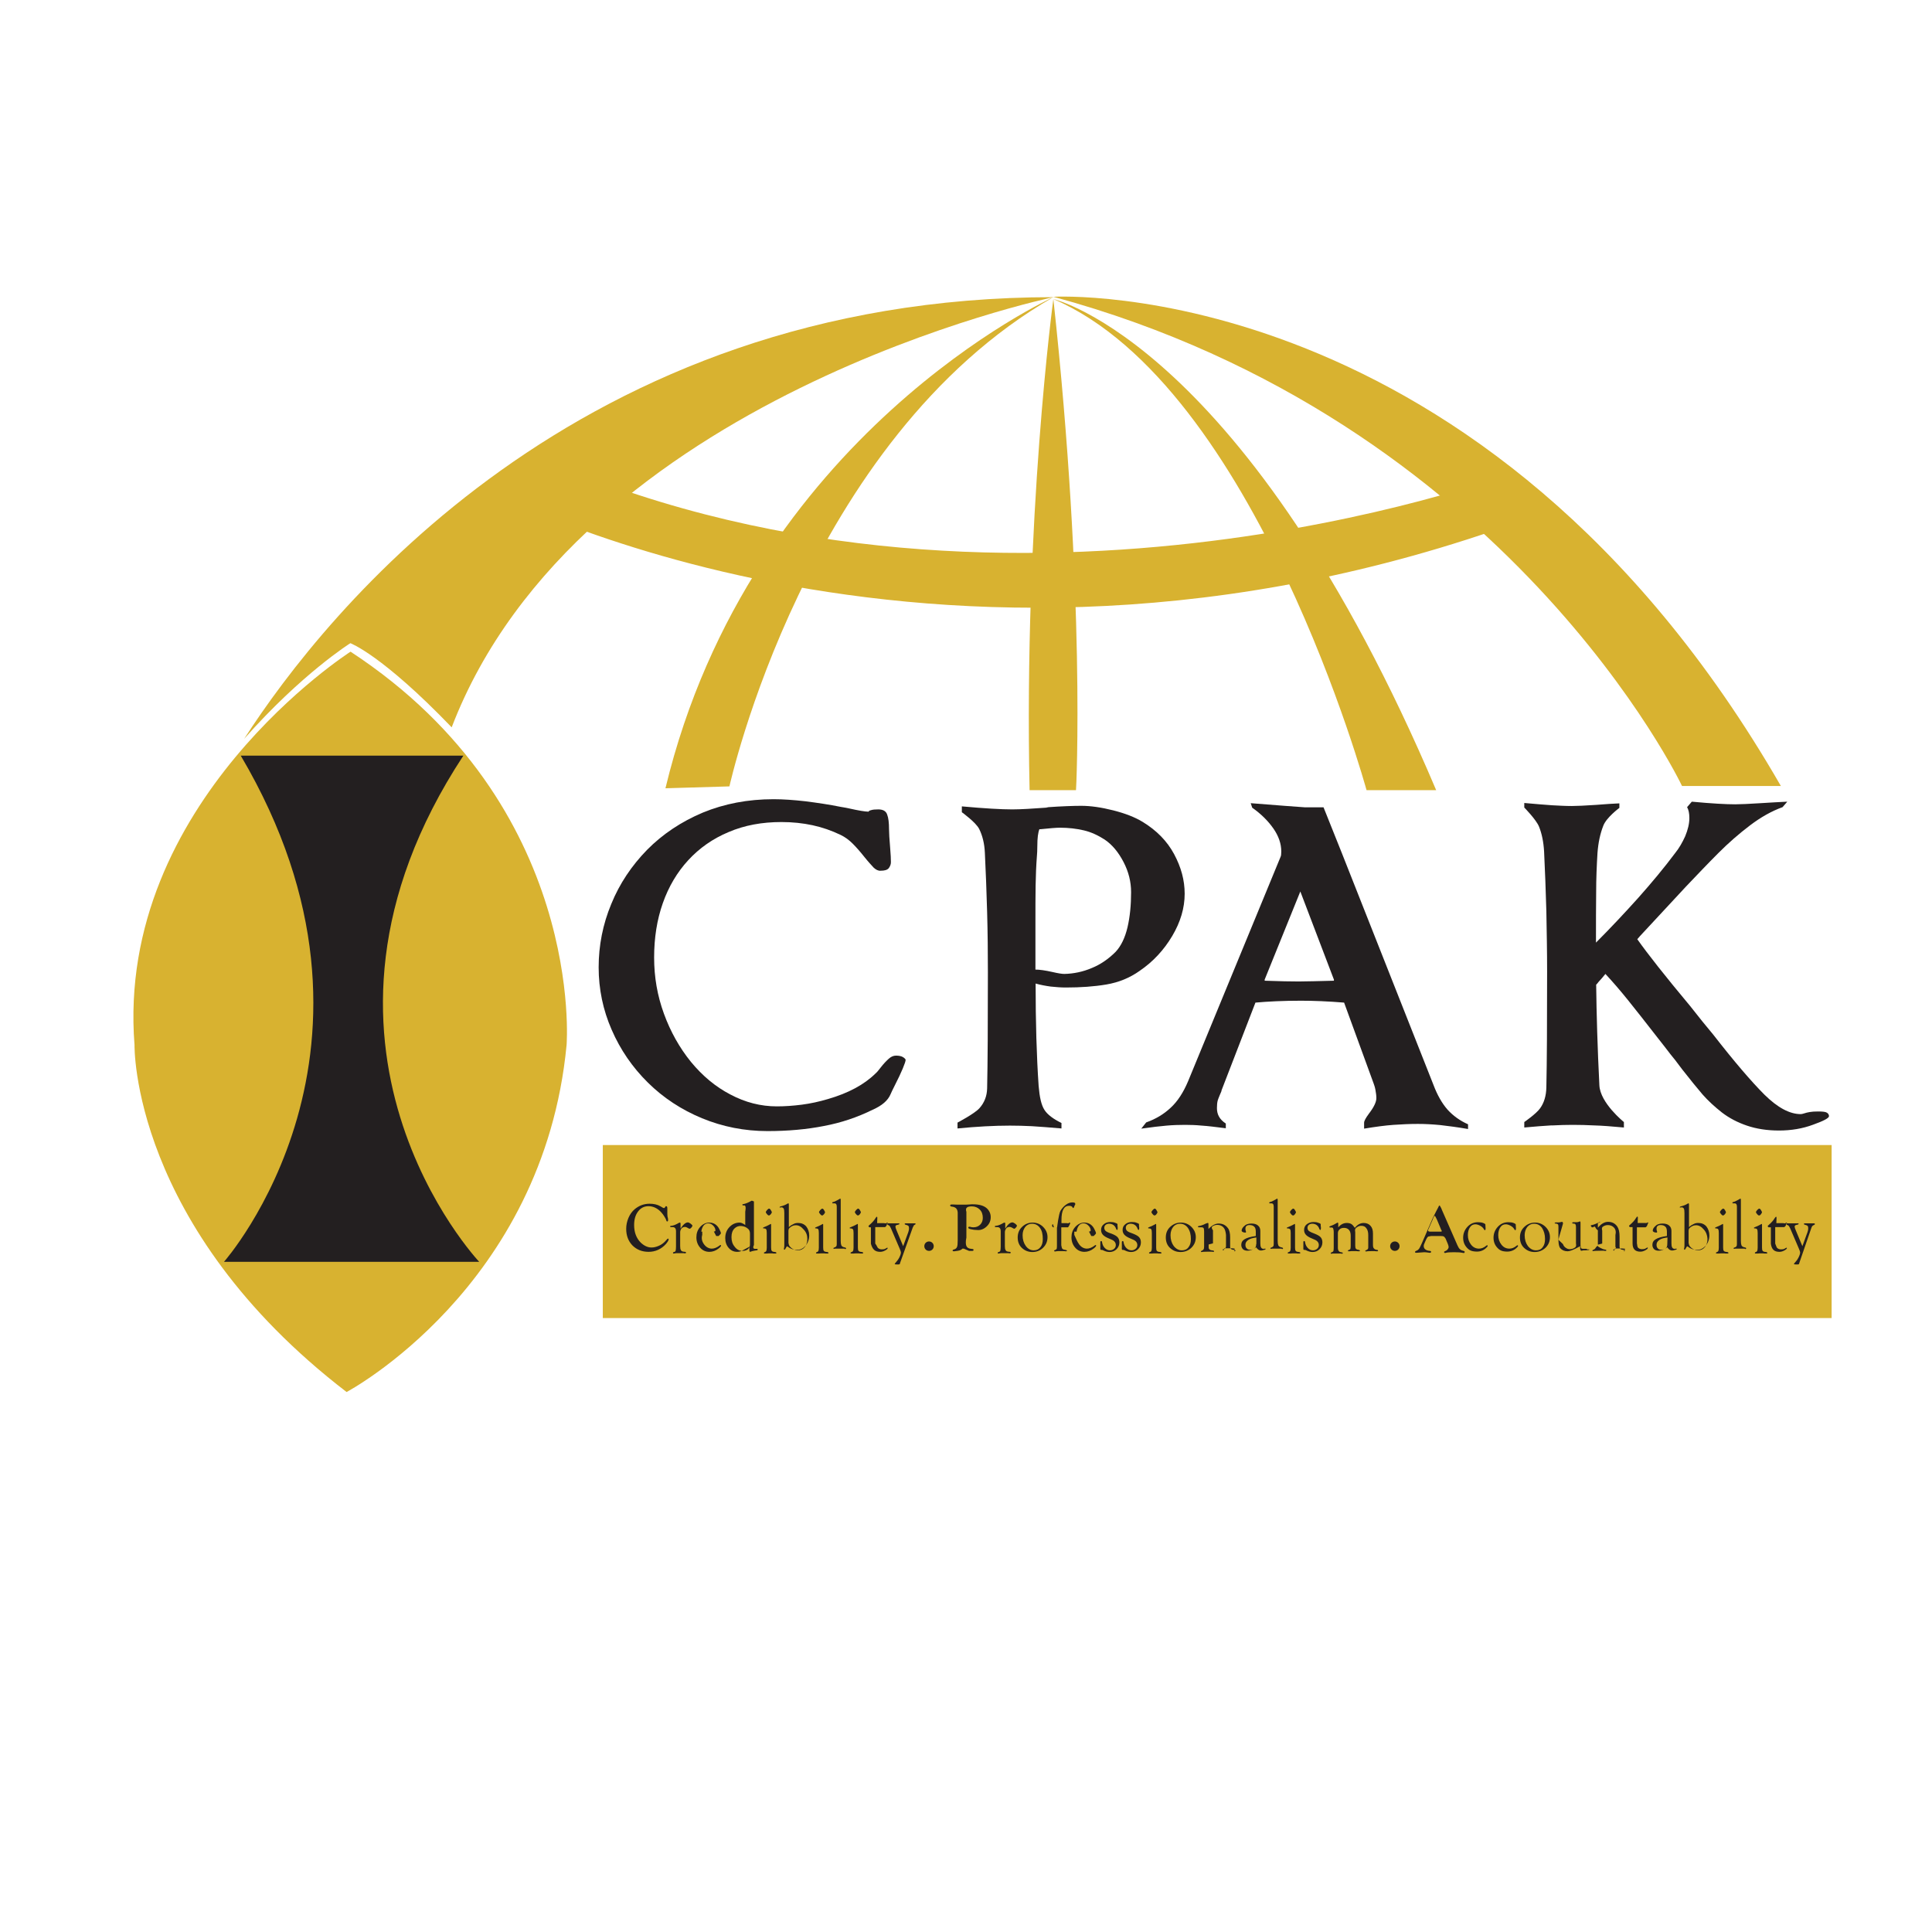 <?xml version="1.0" encoding="utf-8"?>
<!-- Generator: Adobe Illustrator 24.1.2, SVG Export Plug-In . SVG Version: 6.00 Build 0)  -->
<svg version="1.1" id="Layer_1" xmlns="http://www.w3.org/2000/svg" xmlns:xlink="http://www.w3.org/1999/xlink" x="0px" y="0px"
	 viewBox="0 0 1024 1024" style="enable-background:new 0 0 1024 1024;" xml:space="preserve">
<style type="text/css">
	.st0{fill:#D8B230;}
	.st1{fill:#231F20;}
</style>
<g>
	<g id="Layer_1-2_1_">
		<g>
			<path class="st0" d="M185.8,345.4c0,0-124.7,79.7-114.5,208.5c0,0-2,96,112.4,183.9c0,0,104.3-55.2,116.6-183.9
				C300.3,553.9,310.5,427.1,185.8,345.4"/>
			<path class="st0" d="M129.4,391.6c43.4-67.3,176.6-234.1,429-234.1c0,0-251.6,52.3-319,228c-37-38.5-53.7-44.6-53.7-44.6
				S160,357,129.4,391.6"/>
			<path class="st0" d="M798.8,251.5c0,0-270.7,100.9-518.5-11.7l-24.7,18.5c0,0,247.7,135.2,566.2,12L798.8,251.5L798.8,251.5z"/>
			<path class="st0" d="M558.3,157.5c0,0-160.4,72.5-205.6,260.3l33.9-1C386.7,416.8,426.7,233.1,558.3,157.5"/>
			<path class="st0" d="M558.3,157.3c0,0,228.7-13.2,385.6,259.3h-52.4C891.6,416.6,799.2,222.6,558.3,157.3"/>
			<path class="st0" d="M558.3,158.5c0,0,102.6,23.8,202.9,260.3h-36.9C724.3,418.9,665.8,204.7,558.3,158.5"/>
			<rect x="319.5" y="606.9" class="st0" width="651.3" height="91.7"/>
			<path class="st1" d="M463.1,459.9c-1.1-1.2-2.8-3-4.8-5.5c-2.3-2.9-4.4-5.3-6.3-7.2c-1.9-1.9-4-3.5-6.5-4.7
				c-4.8-2.3-9.7-4-14.8-5.1c-5.1-1.1-10.6-1.7-16.5-1.7c-10.3,0-19.6,1.7-28,5.3c-8.4,3.5-15.5,8.5-21.4,14.9
				c-5.9,6.4-10.4,14-13.5,22.8c-3.1,8.8-4.6,18.4-4.6,28.8s1.7,20.2,5.2,29.8c3.5,9.6,8.3,18.1,14.3,25.5
				c6.1,7.4,13,13.2,20.9,17.3c7.9,4.2,16.1,6.3,24.6,6.3c4.3,0,8.6-0.3,13.3-0.9c4.6-0.6,9.2-1.6,13.9-3
				c10.7-3.1,19.1-7.6,25.1-13.5c0.7-0.6,1.6-1.6,2.7-3.1c1.6-2.1,3.1-3.6,4.3-4.7c1.2-1.1,2.5-1.7,3.9-1.7c1.6,0,2.9,0.3,3.7,0.8
				c0.8,0.5,1.3,1,1.4,1.4c0,0.7-0.5,2.2-1.5,4.6c-1,2.4-2.4,5.4-4.2,8.9c-1.1,2.2-1.9,3.8-2.3,4.8c-1.4,3.3-4.5,6-9.5,8.2
				c-8.1,4-16.7,6.9-25.8,8.6c-9.1,1.8-19.1,2.7-29.9,2.7c-12.2,0-23.8-2.3-34.7-6.8c-10.9-4.5-20.5-10.8-28.7-18.9
				c-8.2-8.1-14.6-17.4-19.2-28c-4.6-10.5-6.9-21.6-6.9-33.1s2.2-22.8,6.7-33.6c4.4-10.8,10.8-20.3,19-28.7
				c8.2-8.3,18.1-14.9,29.5-19.7c11.4-4.7,23.9-7.1,37.5-7.1c5.1,0,10.7,0.4,16.9,1.1c6.2,0.8,12.5,1.7,18.9,3
				c0.3,0,1.7,0.3,4.3,0.8c4.9,1.1,8.4,1.7,10.3,1.7c0-0.3,0.4-0.6,1.3-0.8c0.9-0.3,2.2-0.4,3.8-0.4c2.5,0,4.1,0.9,4.7,2.7
				c0.7,1.8,1,4.4,1,7.8c0,1.9,0.2,5.2,0.6,9.9c0.3,3.4,0.4,6,0.4,7.6c0,1.1-0.4,2.1-1.1,3.1c-0.8,1-2.2,1.4-4.4,1.4
				C465.5,461.6,464.3,461,463.1,459.9"/>
			<path class="st1" d="M548.9,469.2c-0.1,5.4-0.1,12.3-0.1,20.7v24c2.1,0,5.1,0.4,9.1,1.3c3,0.7,5,1,6.2,1
				c4.9-0.1,9.8-1.1,14.5-3.1c4.7-1.9,8.9-4.8,12.7-8.6c2.9-3.1,5-7.5,6.3-13c1.3-5.6,1.9-11.8,1.9-18.6c0-5.5-1.3-10.8-4-16
				c-2.7-5.2-6-9.2-10-11.9c-3.6-2.3-7.2-4-11.1-4.9s-8-1.4-12.6-1.4c-2,0-5.5,0.3-10.3,0.8h-0.6c-0.7,1.7-1.1,4.7-1.1,9
				c0,2.2-0.1,3.9-0.2,5C549.2,458.6,549,463.8,548.9,469.2 M554.4,427.9c8.5-0.6,14.7-0.8,18.7-0.8c4.9,0,10.6,0.8,16.9,2.4
				c6.3,1.6,11.5,3.6,15.6,6.1c7.4,4.5,13,10.2,16.7,17.1c3.7,6.9,5.6,13.8,5.6,21c0,7.5-2.2,15-6.6,22.4
				c-4.4,7.4-10.1,13.6-17.3,18.5c-5.2,3.7-11.1,6.1-17.6,7.2c-6.5,1.1-13.7,1.6-21.5,1.6c-2.5,0-5.1-0.2-8-0.5
				c-2.9-0.4-5.5-0.9-8-1.6c0,20.2,0.5,38.3,1.6,54.3c0.5,5.9,1.4,10.1,3.1,12.7c1.6,2.5,4.7,4.8,9,6.9v2.9
				c-6.4-0.6-11.6-0.9-15.7-1.2c-4.1-0.2-7.9-0.3-11.6-0.3c-8.3,0-17.6,0.5-27.8,1.5V595c0,0,9-4.7,11.6-7.6c2.6-2.9,4-6.4,4.1-10.5
				c0.3-13.7,0.4-34.2,0.4-61.5c0-10.4-0.1-21.1-0.4-31.9c-0.3-10.8-0.7-21.3-1.2-31.5c-0.2-4.9-1.3-9.2-3-12.6
				c-1.7-3.5-9.2-8.9-9.2-8.9v-3.1c12.1,1.1,21,1.6,26.7,1.6c4.5,0,10.9-0.4,19.2-1"/>
			<path class="st1" d="M707,519.8v-0.6l-17.8-46.7l-18.9,46.7v0.6c8,0.3,14.1,0.4,18.1,0.4S698.7,520,707,519.8 M759.8,575.1
				c2,5.3,4.5,9.7,7.4,13c3,3.3,6.6,5.9,10.9,7.8v2.5c-5.7-1-10.6-1.6-14.8-2.1c-4.2-0.4-8.1-0.6-11.8-0.6c-4.3,0-8.5,0.2-12.9,0.5
				c-4.3,0.3-9.5,1-15.6,2v-3.1c0-1,0.9-2.6,2.6-4.9c2.6-3.4,3.9-6.1,3.9-8.2c0-1.3-0.2-2.8-0.5-4.4c-0.3-1.6-0.7-2.6-0.9-3.2
				l-15.7-43c-8.6-0.7-16.2-1-22.9-1c-9.4,0-17.4,0.4-24.1,1l-18,46.6v0.3c0,0-1.7,3.9-2,5c-0.3,1.2-0.4,2.5-0.4,4
				c0,3.2,1.2,5.9,4.7,8.2v2.5c-5.6-0.7-9.5-1.2-12.7-1.4c-3.1-0.3-6.1-0.4-8.8-0.4c-3.2,0-6.5,0.1-9.9,0.4
				c-3.4,0.3-7.9,0.8-13.4,1.6l2.6-3.3c5.1-1.8,9.4-4.4,13-7.8c3.7-3.4,6.7-8.1,9.2-14l49-118.9c0.3-0.6,0.4-1.5,0.4-2.9
				c0-4.1-1.4-8.2-4.2-12.2c-2.8-4-6.5-7.7-11.2-11l-0.8-2.4c10.5,0.9,28.8,2.2,28.8,2.2h9.8l9.8,24.5L759.8,575.1L759.8,575.1z"/>
			<path class="st1" d="M822,596.5c-3.8,0.2-8.5,0.6-14.1,1.1v-2.9c0,0,6.4-4.4,8.4-7.3c2.1-2.9,3.2-6.6,3.3-11
				c0.3-13.7,0.4-34.2,0.4-61.5c0-10.4-0.2-21-0.4-31.9c-0.3-10.8-0.7-21.4-1.2-31.7c-0.3-5.1-1.2-9.5-2.7-13.2
				c-1.5-3.7-7.8-10.1-7.8-10.1v-2.4c6.1,0.6,11,0.9,14.6,1.2c3.7,0.2,7.2,0.4,10.6,0.4c2.6,0,6.9-0.2,12.9-0.6
				c5.2-0.4,9.3-0.7,12.3-0.8v2.4c0,0-6.8,5-8.5,9.4c-1.7,4.3-2.7,9.1-3.1,14.5c-0.4,6.6-0.7,13.5-0.7,20.7
				c-0.1,7.2-0.1,16.1-0.1,26.8c7.7-7.7,15.1-15.6,22.3-23.6c7.2-8.1,13.8-16,19.7-23.9c2.1-2.6,3.8-5.6,5.3-8.9
				c1.4-3.4,2.2-6.6,2.2-9.6c0-2.5-0.4-4.4-1.2-5.8l2.5-2.9c10.6,1,18.2,1.4,23,1.4c2.6,0,7.1-0.2,13.4-0.6
				c4.9-0.3,9.7-0.6,14.2-0.8l-2.5,2.9c-5.8,2.1-11.5,5.3-17.3,9.7c-5.8,4.4-11.3,9.2-16.7,14.6c-5.6,5.6-11.3,11.6-17.2,17.8
				c-5.8,6.3-13.2,14.2-22.1,23.8c-1.7,1.8-2.9,3.1-3.7,4.1c5.5,7.8,14.8,19.6,28,35.4c4.8,6.1,8.8,11.1,12.2,15.1
				c11.2,14.4,20.3,25,27.2,31.9c6.9,6.8,13.3,10.3,19.2,10.3c0.4,0,1-0.1,1.9-0.4c0.8-0.3,1.8-0.5,2.9-0.7c1.1-0.2,2.6-0.3,4.5-0.3
				c2.5,0,4,0.2,4.7,0.7c0.7,0.5,1,1.1,1,1.8c0,1-2.8,2.5-8.4,4.5c-5.6,2.1-11.7,3.1-18.1,3.1c-6.4,0-12-0.9-17-2.6
				c-5-1.7-9.4-4-13.3-7c-3.8-3-7.2-6.1-10.2-9.5c-2.9-3.4-6.5-7.8-10.8-13.3c-2.9-3.9-4.9-6.5-6.2-8c-2-2.6-4.3-5.6-7-9
				c-6.3-8.1-11.5-14.7-15.6-19.8c-4.1-5.1-8.1-9.7-11.9-13.8c-1.1,1.4-2.3,2.8-3.7,4.3c-0.4,0.6-0.8,1-1.2,1.4
				c0.2,15.8,0.7,33.6,1.7,53.3c0.4,9.4,13,19.5,13,19.5v2.9c-6.5-0.6-11.7-1-15.6-1.1c-4-0.2-7.8-0.3-11.5-0.3
				c-3.4,0-7,0.1-10.8,0.3"/>
			<path class="st1" d="M246.1,400.5H127.6c91.5,155-8.9,268.3-8.9,268.3h135.3c0,0-109-115.3-8.4-268.3"/>
			<path class="st0" d="M558.3,158.5c0,0-15.7,115.6-12.6,260.3h24.6C570.4,418.9,575.5,316.2,558.3,158.5"/>
			<path class="st1" d="M339.6,658.6c-2.3-2.3-3.5-5.4-3.5-9.3c0-3,0.7-5.4,2.1-7.2c1.4-1.9,3.3-2.8,5.5-2.8c2.5,0,4.9,1.1,6.9,3.4
				c0.5,0.6,1.1,1.3,1.6,2.2c0.6,0.9,0.9,1.6,1,2.1c0.1,0.3,0.2,0.4,0.4,0.4c0.3,0,0.5-0.2,0.5-0.7c0-0.3,0-0.7-0.1-1.1l-0.2-0.8
				l-0.1-1.4v-2.9c0-0.8-0.2-1.2-0.6-1.2c-0.2,0-0.3,0-0.3,0.1l-0.4,0.6c-0.1,0.2-0.3,0.3-0.5,0.3c-0.2,0-0.4-0.1-0.6-0.2l-1.2-0.7
				c-1.7-1-3.6-1.4-5.8-1.4c-3,0-5.6,1-7.9,2.9c-1.4,1.2-2.5,2.7-3.3,4.6c-0.8,1.9-1.2,3.8-1.2,5.8c0,3.6,1.1,6.5,3.3,8.8
				c2.2,2.2,5,3.4,8.6,3.4c3.5,0,6.7-1.4,9.2-4.2c0.9-1.1,1.4-1.9,1.4-2.4c0-0.3-0.1-0.4-0.3-0.4c-0.2,0-0.3,0.1-0.5,0.3l-1.2,1.3
				c-0.8,0.8-1.8,1.6-3.2,2.2c-1.4,0.6-2.6,0.9-3.9,0.9C343.3,661.2,341.4,660.3,339.6,658.6 M366.4,650.7c0.4-0.5,0.6-0.8,0.6-1
				c0-0.3-0.3-0.6-0.9-1.1c-0.6-0.4-1.1-0.7-1.5-0.7c-1.2,0-2.5,1.1-3.9,3.3v-2.6c0-0.4-0.1-0.6-0.4-0.6c-0.1,0-0.3,0.1-0.4,0.1
				c-1.5,0.9-2.9,1.5-4,1.6c-0.2,0-0.3,0-0.4,0c-0.2,0.1-0.3,0.2-0.3,0.3c0,0.3,0.1,0.4,0.4,0.4h0.9c1.2,0,1.8,0.7,1.8,2.2v8.1
				c0,1.1-0.1,1.8-0.2,2.2s-0.4,0.6-0.9,0.7c-0.3,0.1-0.5,0.2-0.5,0.4c0,0.3,0.1,0.4,0.4,0.4c0.1,0,0.3,0,0.6-0.1
				c0.4-0.1,1-0.1,1.8-0.1h1.9c0.4,0,0.7,0,0.9,0c0.4,0.1,0.7,0.1,0.8,0.1c0.3,0,0.5-0.1,0.5-0.4c0-0.2-0.2-0.4-0.5-0.4l-0.9-0.1
				c-0.6-0.1-1.1-0.3-1.3-0.8c-0.3-0.4-0.4-1.2-0.4-2.2v-7.3c0-0.8,0.3-1.4,0.7-2c0.5-0.5,1.1-0.8,1.8-0.8c0.5,0,1,0.2,1.5,0.5
				c0.4,0.3,0.7,0.4,0.8,0.4C365.7,651.4,366,651.1,366.4,650.7 M371.7,652.8c0.2-1.4,0.6-2.4,1.2-3.2c0.6-0.8,1.5-1.2,2.5-1.2
				c1,0,1.8,0.4,2.6,1.2c0.8,0.8,1.2,1.7,1.2,2.6c0,0.4-0.5,0.6-1.4,0.6H371.7L371.7,652.8z M373.3,659.7c-1.1-1.4-1.7-3.1-1.1-5.2
				v-1.7h6.2l1.2,2.3h1.3c0.8-0.9,1.2-1.1,1.2-1.5c0-0.3-0.2-0.8-0.5-1.4c-0.3-0.7-0.6-1.2-0.9-1.7c-1.2-1.7-2.8-2.5-4.8-2.5
				c-1.8,0-3.4,0.8-4.8,2.3c-1.4,1.6-2,3.4-2,5.5c0,2.2,0.7,4,2,5.5c1.3,1.5,3,2.2,4.9,2.2c1.7,0,3.4-0.6,4.9-1.8
				c0.8-0.6,1.3-1.2,1.3-1.5c0-0.2-0.1-0.3-0.3-0.3c-0.1,0-0.2,0-0.3,0.1c-1.5,1.2-3,1.8-4.3,1.8
				C375.8,661.8,374.4,661.1,373.3,659.7 M397.5,659.7c0,1-0.4,1.7-1.1,2.4c-0.7,0.6-1.7,0.9-2.9,0.9c-1.6,0-3-0.7-4.1-2.2
				c-1.2-1.4-1.7-3.1-1.7-5.1c0-2,0.5-3.5,1.6-4.6c0.9-0.9,2.2-1.4,3.5-1.3c1.5,0.1,2.8,0.6,3.9,1.7c0.5,0.5,0.8,1.3,0.8,2.4
				L397.5,659.7L397.5,659.7z M401,662.7c0.4,0,0.6-0.2,0.6-0.5c0-0.1-0.1-0.2-0.2-0.3h-0.2h-1.1c-0.8,0-1.2-0.7-0.5-2v-23.1
				c-0.8-0.3-0.9-0.4-1.1-0.4c-0.1,0-0.2,0-0.3,0.1c-1.6,0.9-3,1.5-4.2,1.7c-0.4,0-0.6,0.2-0.5,0.4c0,0.1,0.1,0.2,0.2,0.3
				c0.1,0,0.2,0,0.2,0l0.6,0c1.2-0.1,0.5,3.3,0.5,3.3v7.1c0,0-1.6-1.3-3-1.3c-2.1,0-3.9,0.8-5.4,2.4s-2.2,3.5-2.2,5.8
				c0,2.1,0.6,3.8,1.8,5.2c1.2,1.4,2.7,2.1,4.5,2.1c1,0,1.8-0.2,2.6-0.6c0.8-0.4,3.9-2.1,3.9-2.1v1.8c0,0.6,0.1,0.9,0.4,0.9
				c0.1,0,0.3-0.1,0.6-0.2c0.3-0.1,0.8-0.3,1.6-0.4L401,662.7c0.1,0,0.4,0,0.9-0.1 M408.5,643.6c0.4-0.5,0.6-0.9,0.6-1.1
				c0-0.1-0.1-0.3-0.2-0.5l-0.4-0.7c-0.3-0.5-0.6-0.7-0.9-0.7c-0.3,0-0.6,0.3-1,0.7c-0.4,0.5-0.7,0.9-0.7,1.1c0,0.3,0.2,0.6,0.6,1.1
				c0.4,0.5,0.7,0.7,1,0.7C407.7,644.3,408,644.1,408.5,643.6 M411.1,664.4c0.3,0,0.4-0.1,0.4-0.3c0-0.3-0.2-0.4-0.6-0.5l-0.8-0.1
				c-0.6-0.1-0.9-0.3-1.1-0.6c-0.2-0.3-0.3-0.8-0.3-1.7v-12.1c0-0.3-0.1-0.4-0.2-0.4l-0.9,0.5c-1,0.5-1.7,0.9-2.4,1.1
				c-0.6,0.2-0.8,0.4-0.8,0.5c0,0.2,0.2,0.3,0.6,0.3c0.6,0,1,0.2,1.1,0.5c0.2,0.3,0.3,0.9,0.3,1.9v7.8c0,0.7-0.1,1.2-0.2,1.6
				c-0.1,0.3-0.4,0.6-0.7,0.7l-0.3,0.1c-0.2,0.1-0.3,0.2-0.3,0.4c0,0.2,0.1,0.3,0.4,0.3c0.1,0,0.3,0,0.6,0c0.1,0,0.3,0,0.5,0
				l1.2-0.1h1.1c0.5,0,0.9,0,1.2,0.1C410.6,664.4,410.9,664.4,411.1,664.4 M427.9,656.6c0,1.9-0.5,3.3-1.4,4.4
				c-0.9,1.1-2.1,1.7-3.6,1.7c-0.9,0-1.9-0.3-2.8-0.8c-0.9-0.5-1.5-1.2-1.9-1.9l-0.3-1.2v-0.7v-5.6c0-0.8,0.2-1.4,0.6-1.7
				c1-0.9,2-1.4,3.3-1.4c1.6,0,2.9,0.8,4.1,2.2C427.3,653,427.9,654.7,427.9,656.6 M426.9,660.3c1.3-1.5,2-3.4,2-5.5
				c0-1.9-0.6-3.5-1.6-4.8c-1.1-1.2-2.5-1.8-4.2-1.8c-0.9,0-1.7,0.1-2.4,0.5c-0.7,0.3-1.6,0.8-2.6,1.7v-12.1c0-0.3-0.1-0.5-0.3-0.5
				c-0.1,0-0.2,0-0.3,0.1c-1.1,0.7-2.4,1.2-3.7,1.5c-0.4,0.1-0.5,0.2-0.6,0.4c0,0.1,0,0.2,0.1,0.2l0.1,0l1-0.1
				c0.1,0,0.3,0.1,0.5,0.2c0.2,0.2,0.4,0.3,0.5,0.5c0.2,0.4,0.3,1.2,0.3,2.4v16.5c0,0.8,0,1.5-0.1,1.8c-0.1,0.3-0.1,0.6-0.1,0.7
				c0,0.3,0.1,0.4,0.3,0.4c0.1,0,0.4-0.3,0.7-0.9c0.3-0.6,0.5-0.9,0.7-0.9c0.1,0,0.2,0.1,0.4,0.2c1.4,1.1,2.9,1.6,4.5,1.6
				C424,662.6,425.6,661.8,426.9,660.3 M436.7,643.6c0.4-0.5,0.6-0.9,0.6-1.1c0-0.1-0.1-0.3-0.2-0.5l-0.4-0.7
				c-0.3-0.5-0.6-0.7-0.9-0.7c-0.2,0-0.6,0.3-1,0.7c-0.4,0.5-0.7,0.9-0.7,1.1c0,0.3,0.2,0.6,0.6,1.1c0.4,0.5,0.7,0.7,1,0.7
				C435.9,644.3,436.2,644.1,436.7,643.6 M438.7,664.4c0.3,0,0.4-0.1,0.4-0.3c0-0.3-0.2-0.4-0.6-0.5l-0.8-0.1
				c-0.6-0.1-0.9-0.3-1.1-0.6c-0.2-0.3-0.3-0.8-0.3-1.7v-12.1c0-0.3-0.1-0.4-0.2-0.4l-0.9,0.5c-1,0.5-1.7,0.9-2.4,1.1
				c-0.6,0.2-0.8,0.4-0.8,0.5c0,0.2,0.2,0.3,0.6,0.3c0.6,0,1,0.2,1.1,0.5c0.2,0.3,0.3,0.9,0.3,1.9v7.8c0,0.7-0.1,1.2-0.2,1.6
				c-0.1,0.3-0.4,0.6-0.7,0.7l-0.3,0.1c-0.2,0.1-0.3,0.2-0.3,0.4c0,0.2,0.1,0.3,0.4,0.3c0.1,0,0.3,0,0.6,0c0.1,0,0.3,0,0.5,0
				l1.2-0.1h1.1c0.5,0,0.9,0,1.2,0.1C438.1,664.4,438.4,664.4,438.7,664.4 M448.1,662c0.2,0,0.4-0.1,0.3-0.4c0-0.2-0.2-0.3-0.5-0.4
				c-1.1-0.2-1.8-0.6-2-1.2c-0.2-0.5-0.3-1.3-0.3-2.3v-21.6c0-0.5-0.1-0.8-0.2-0.8c-0.1,0-0.2,0-0.3,0.1c-0.3,0.2-0.8,0.5-1.6,0.9
				l-1,0.5c-0.3,0.1-0.7,0.3-1,0.3c-0.3,0.1-0.4,0.2-0.4,0.4c0,0.1,0.1,0.2,0.2,0.3c0.1,0,0.2,0,0.3,0l0.8,0c0.7,0,1.1,0.6,1.1,1.7
				v19.9c0,0.6-0.1,1-0.3,1.2s-0.5,0.5-1,0.6c-0.3,0.1-0.5,0.3-0.5,0.4c0,0.2,0.2,0.3,0.4,0.3c0.1,0,0.3,0,0.6-0.1
				c0.2,0,0.9,0,1.9,0h2.3c0.3,0,0.6,0,0.7,0C447.8,662.1,448,662.1,448.1,662 M455.7,643.6c0.4-0.5,0.6-0.9,0.6-1.1
				c0-0.1-0.1-0.3-0.2-0.5l-0.4-0.7c-0.3-0.5-0.6-0.7-0.9-0.7c-0.2,0-0.6,0.3-1,0.7c-0.4,0.5-0.7,0.9-0.7,1.1c0,0.3,0.2,0.6,0.6,1.1
				c0.4,0.5,0.7,0.7,1,0.7S455.3,644.1,455.7,643.6 M457,664.4c0.3,0,0.5-0.1,0.5-0.3c0-0.3-0.2-0.4-0.6-0.5l-0.8-0.1
				c-0.6-0.1-0.9-0.3-1.1-0.6c-0.2-0.3-0.3-0.8-0.3-1.7v-12.1c0-0.3-0.1-0.4-0.2-0.4l-0.9,0.5c-1,0.5-1.8,0.9-2.4,1.1
				c-0.6,0.2-0.9,0.4-0.9,0.5c0,0.2,0.2,0.3,0.6,0.3c0.6,0,1,0.2,1.2,0.5s0.3,0.9,0.3,1.9v7.8c0,0.7-0.1,1.2-0.2,1.6
				c-0.2,0.3-0.4,0.6-0.8,0.7l-0.3,0.1c-0.2,0.1-0.3,0.2-0.3,0.4c0,0.2,0.2,0.3,0.5,0.3c0.1,0,0.3,0,0.6,0c0.1,0,0.3,0,0.5,0
				l1.2-0.1h1.1c0.5,0,0.9,0,1.2,0.1C456.5,664.4,456.8,664.4,457,664.4 M470,648.8c0-0.2,0.2-0.3,0.4-0.3c0-0.1,0.1-0.3,0.1-0.3
				c0-0.2,0-0.2-0.2-0.2c-0.1,0-0.2,0.1-0.4,0.2c-0.3,0.2-0.7,0.3-1.2,0.1h-3.8l0.1-2.9c0-0.3-0.1-0.5-0.3-0.5
				c-0.1,0-0.4,0.3-0.7,0.8c-0.7,1.2-1.8,2.4-3.2,3.6c-0.3,0.3-0.5,0.5-0.5,0.6c0,0.2,0.2,0.3,0.5,0.6h0.8v8.7
				c0.8,2.9,2.1,4.3,4.9,4.3c0.8,0,1.7-0.2,2.6-0.7c0.9-0.5,1.4-0.9,1.4-1.3c0-0.1-0.1-0.2-0.2-0.2l-0.1,0l-0.9,0.5
				c-0.5,0.3-1.1,0.4-1.9,0.4c-0.9,0-1.6-0.3-2.1-0.8c-0.3-0.3-0.5-1.1-1.4-2.3v-8.7h5.2c0.4-0.4,0.7-0.5,0.8-0.9l0.3-0.7
				C470.2,649,469.9,648.8,470,648.8 M484.9,649.1c0.3-0.1,0.4-0.3,0.4-0.4c0-0.2-0.1-0.3-0.4-0.3c-0.1,0-0.4,0-0.8,0
				c-0.4,0-1,0-1.9,0c-0.8,0-1.4,0-1.6,0c-0.3,0-0.6,0-0.7,0c-0.2,0-0.4,0.1-0.4,0.3c0,0.2,0.1,0.3,0.4,0.4c0.8,0.2,1.3,0.4,1.5,0.6
				c0.3,0.3,0.4,0.7,0.4,1.3c0,0.6-0.1,1.3-0.4,2.1l-2.7,7.4l-3.5-8.4c-0.4-0.9-0.6-1.6-0.6-2c0-0.5,0.4-0.8,1.1-0.9
				c0.6-0.1,1-0.3,1-0.5c0-0.3-0.2-0.4-0.5-0.3c-0.1,0-0.3,0-0.6,0c-0.5,0-1.2,0-2.4,0c-0.9,0-1.5,0-1.8,0c-0.4,0-0.7,0-0.9,0
				c0,0,0,0.1-0.1,0.1c0,0.1,0,0.1,0,0.2l-0.1,0.4c0,0,0,0.1,0.2,0.1c0.4,0.1,0.7,0.3,1,0.6c0.2,0.3,0.5,0.7,0.8,1.4l4.5,10.5
				c0.5,1.1,0.7,1.8,0.7,2.1c0,0.7-0.3,1.6-0.9,2.8c-0.6,1.1-1.4,2.1-2.2,3c-0.1,0.1-0.2,0.3-0.2,0.3c0,0.2,0.4,0.3,1.2,0.3
				c0.7,0,1.1,0,1.3-0.1c0.1,0,0.3-0.2,0.3-0.5l0.2-0.6l6.4-17.9c0.2-0.6,0.4-1,0.6-1.2C484.2,649.5,484.5,649.3,484.9,649.1
				 M494.9,660.5c0-1.4-1.1-2.5-2.5-2.5c-1.4,0-2.5,1.1-2.5,2.5c0,1.4,1.1,2.5,2.5,2.5C493.8,663,494.9,661.9,494.9,660.5
				 M522.9,650.1c1.5-1.4,2.2-3,2.2-5c0-1.8-0.7-3.4-2.1-4.7c-1.6-1.4-4-2.1-7.4-2.1c-0.6,0-1.2,0-1.8,0.1l-2,0.1c-0.5,0-1.2,0-2,0
				c-1.7,0-3.3,0-4.6-0.1c-0.4,0-0.7,0-0.8,0c-0.5,0-0.8,0.2-0.8,0.5c0,0.3,0.2,0.5,0.7,0.6c1.2,0.1,2.1,0.5,2.6,1.1
				c0.5,0.6,0.8,1.6,0.7,3v13.8c0,1.8-0.1,3-0.4,3.6c-0.3,0.7-0.9,1.1-1.8,1.3c-0.3,0.1-0.5,0.3-0.5,0.5c0,0.3,0.2,0.4,0.6,0.4
				c0.3,0,0.6,0,1.1-0.1c1.5-0.2,2.6-0.3,3.5-1.3h0.7l2.8,1.2c0.4,0,0.8,0,1.2,0c0.2,0,0.4,0,0.5,0c0.5,0,0.7-0.2,0.7-0.5
				c0-0.3-0.2-0.5-0.5-0.5l-0.8-0.1c-1.3-0.1-2.1-0.6-2.5-1.5c-0.3-0.7-0.5-2.2,0-4.5v-13.6c-0.4-1.1-0.2-1.9,0.3-2.3
				c0.5-0.4,1.3-0.6,2.6-0.6c1.7,0,3.1,0.6,4.2,1.7c1.1,1.1,1.6,2.6,1.6,4.4c0,1.5-0.5,2.7-1.4,3.6s-2.1,1.4-3.6,1.4
				c-0.6,0-1.2-0.1-1.9-0.3c-0.1,0-0.2,0-0.3,0c-0.3,0-0.5,0.2-0.5,0.5c0,0.3,0.4,0.6,1.3,0.8c0.9,0.2,1.9,0.4,3,0.4
				C519.6,652.2,521.4,651.5,522.9,650.1 M538.4,650.7c0.4-0.5,0.6-0.8,0.6-1c0-0.3-0.3-0.6-0.9-1.1c-0.6-0.4-1.1-0.7-1.5-0.7
				c-1.2,0-2.5,1.1-3.8,3.3v-2.6c0-0.4-0.1-0.6-0.4-0.6c-0.1,0-0.3,0.1-0.4,0.1c-1.5,0.9-2.9,1.5-4,1.6c-0.2,0-0.3,0-0.4,0
				c-0.2,0.1-0.3,0.2-0.3,0.3c0,0.3,0.1,0.4,0.4,0.4h0.9c1.2,0,1.8,0.7,1.8,2.2v8.1c0,1.1-0.1,1.8-0.2,2.2c-0.1,0.3-0.4,0.6-0.9,0.7
				c-0.3,0.1-0.5,0.2-0.5,0.4c0,0.3,0.1,0.4,0.4,0.4c0.1,0,0.3,0,0.6-0.1c0.4-0.1,1-0.1,1.8-0.1h1.9c0.4,0,0.7,0,0.9,0
				c0.4,0.1,0.7,0.1,0.8,0.1c0.3,0,0.5-0.1,0.5-0.4c0-0.2-0.2-0.4-0.5-0.4l-0.9-0.1c-0.6-0.1-1.1-0.3-1.3-0.8
				c-0.3-0.4-0.4-1.2-0.4-2.2v-7.3c0-0.8,0.3-1.4,0.7-2s1.1-0.8,1.8-0.8c0.5,0,1,0.2,1.5,0.5c0.4,0.3,0.7,0.4,0.8,0.4
				C537.7,651.4,538,651.1,538.4,650.7 M552.7,656.7c0,1.9-0.4,3.3-1.3,4.4s-2,1.6-3.5,1.6c-1.7,0-3.1-0.8-4.2-2.3
				c-1.1-1.5-1.7-3.4-1.7-5.7c0-1.8,0.5-3.2,1.4-4.4c0.9-1.1,2.1-1.7,3.6-1.7c1.7,0,3.1,0.7,4.2,2.2S552.7,654.3,552.7,656.7
				 M552.9,661.3c1.5-1.5,2.3-3.3,2.3-5.6c0-2.1-0.8-3.9-2.3-5.4c-1.5-1.5-3.4-2.3-5.6-2.3c-2.2,0-4.1,0.8-5.6,2.3
				c-1.6,1.5-2.3,3.4-2.3,5.6c0,2.2,0.7,4.1,2.2,5.5c1.5,1.4,3.3,2.2,5.6,2.2S551.4,662.8,552.9,661.3 M569.9,638.4
				c0-0.1,0-0.3,0-0.4c0-0.5-0.5-0.7-1.6-0.7c-1,0-2.2,0.4-3.3,1.2c-1.1,0.8-2.1,1.9-2.9,3.2c-1,1.7-1.8,8.8-1.8,8.8h-1.7
				c0,0-0.5-1.9-0.7-1.7c-0.2,0.2-0.2,0.5-0.3,1c0,0.2,0.2,0.2,0.6,0.7h2v9.7c0,0,0,1.2-0.1,1.6c-0.2,0.3-0.4,0.6-0.8,0.7l-0.3,0.1
				c-0.2,0.1-0.3,0.2-0.3,0.3c0,0.3,0.2,0.4,0.5,0.4c0.1,0,0.4,0,0.6-0.1c0.5-0.1,1.5-0.1,3-0.1c0.4,0,0.7,0,1.1,0
				c0.6,0.1,1,0.1,1.1,0.1c0.3,0,0.5-0.1,0.5-0.3c0-0.2-0.2-0.3-0.7-0.4c-0.8-0.1-1.4-0.3-1.7-0.6c-0.3-0.3-0.4-0.9-0.6-1.9v-9.5
				h3.6c0.3-0.5,0.5-0.7,0.7-1.1l0.3-0.7c0.1-0.2,0.1-0.3,0.1-0.4c0-0.2-0.1-0.3-0.3-0.3c-0.1,0-0.2,0-0.3,0.1l-0.3,0.3l-0.8-0.1
				h-2.9l0-1.6c0-5.1,1.3-7.6,4-7.6c1,0,1.7,0.3,1.9,0.9c0.1,0.2,0.2,0.3,0.3,0.3c0.2,0,0.5-0.4,0.7-1.2L569.9,638.4L569.9,638.4z
				 M570.6,652.8c0.2-1.4,0.6-2.4,1.2-3.2c0.6-0.8,1.5-1.2,2.5-1.2c1,0,1.8,0.4,2.6,1.2c0.8,0.8,1.2,1.7,1.2,2.6
				c0,0.4-0.5,0.6-1.4,0.6H570.6L570.6,652.8z M572.1,659.7c-1.1-1.4-1.7-3.1-2.7-5.2v-1.7h7.8l1.2,2.3h1.3c0.8-0.9,1.2-1.1,1.2-1.5
				c0-0.3-0.2-0.8-0.5-1.4c-0.3-0.7-0.6-1.2-0.9-1.7c-1.2-1.7-2.8-2.5-4.8-2.5c-1.8,0-3.4,0.8-4.8,2.3c-1.4,1.6-2,3.4-2,5.5
				c0,2.2,0.7,4,2,5.5c1.3,1.5,3,2.2,4.9,2.2c1.7,0,3.4-0.6,4.9-1.8c0.8-0.6,1.3-1.2,1.3-1.5c0-0.2-0.1-0.3-0.3-0.3
				c-0.1,0-0.2,0-0.3,0.1c-1.5,1.2-3,1.8-4.3,1.8C574.6,661.8,573.2,661.1,572.1,659.7 M586.1,652.5c-0.5-0.4-0.8-1-0.8-1.7
				c0-0.6,0.2-1.2,0.7-1.6c0.5-0.4,1.1-0.6,1.8-0.6c1.9,0,3.2,1,3.8,2.8c0.1,0.3,0.3,0.5,0.4,0.5c0.3,0,0.4-0.3,0.4-0.7
				c0-0.2,0-0.5,0-0.7l-0.1-0.7c0-0.2,0-0.4,0-0.5v-0.3c0-0.3-0.2-0.5-0.5-0.6l-0.8-0.3c-0.7-0.3-1.5-0.4-2.5-0.4
				c-1.4,0-2.6,0.4-3.5,1.2c-1,0.8-1.4,1.8-1.4,3c0,1,0.3,1.8,0.9,2.5c0.6,0.7,1.7,1.4,3.2,2l1.6,0.7c1.4,0.6,2.1,1.6,2.1,2.8
				c0,0.8-0.3,1.5-0.9,2c-0.6,0.5-1.3,0.8-2.2,0.8c-1,0-1.9-0.4-2.7-1.2c-0.8-0.8-1.3-1.8-1.5-3.2c-0.1-0.4-0.2-0.6-0.5-0.5
				c-0.2,0-0.4,0.2-0.4,0.5l0,0.5l0,2.4v0.8c0,0.3,0.2,0.5,0.5,0.5l0.5,0c0,0,0.3,0.1,0.5,0.2c1.2,0.6,2.3,0.9,3.4,0.9
				c1.4,0,2.7-0.5,3.7-1.5c1-1,1.5-2.2,1.5-3.6c0-1.1-0.3-2-0.9-2.7c-0.6-0.7-1.7-1.3-3.2-1.9C587.6,653.4,586.6,652.9,586.1,652.5
				 M597.5,652.5c-0.5-0.4-0.8-1-0.8-1.7c0-0.6,0.2-1.2,0.7-1.6c0.5-0.4,1.1-0.6,1.8-0.6c1.9,0,3.2,1,3.8,2.8
				c0.1,0.3,0.3,0.5,0.4,0.5c0.3,0,0.4-0.3,0.4-0.7c0-0.2,0-0.5,0-0.7l-0.1-0.7c0-0.2,0-0.4,0-0.5v-0.3c0-0.3-0.2-0.5-0.5-0.6
				l-0.8-0.3c-0.7-0.3-1.5-0.4-2.5-0.4c-1.4,0-2.6,0.4-3.5,1.2c-1,0.8-1.4,1.8-1.4,3c0,1,0.3,1.8,0.9,2.5c0.6,0.7,1.7,1.4,3.2,2
				l1.6,0.7c1.4,0.6,2.1,1.6,2.1,2.8c0,0.8-0.3,1.5-0.9,2c-0.6,0.5-1.3,0.8-2.2,0.8c-1,0-1.9-0.4-2.7-1.2c-0.8-0.8-1.3-1.8-1.5-3.2
				c-0.1-0.4-0.2-0.6-0.5-0.5c-0.2,0-0.4,0.2-0.4,0.5l0,0.5l0,2.4v0.8c0,0.3,0.2,0.5,0.5,0.5l0.5,0c0,0,0.3,0.1,0.5,0.2
				c1.2,0.6,2.3,0.9,3.4,0.9c1.4,0,2.7-0.5,3.7-1.5c1-1,1.5-2.2,1.5-3.6c0-1.1-0.3-2-0.9-2.7c-0.6-0.7-1.7-1.3-3.2-1.9
				C599.1,653.4,598,652.9,597.5,652.5 M612.9,643.6c0.4-0.5,0.6-0.9,0.6-1.1c0-0.1-0.1-0.3-0.2-0.5l-0.4-0.7
				c-0.3-0.5-0.6-0.7-0.9-0.7c-0.2,0-0.6,0.3-1,0.7c-0.4,0.5-0.7,0.9-0.7,1.1c0,0.3,0.2,0.6,0.6,1.1c0.4,0.5,0.7,0.7,1,0.7
				S612.5,644.1,612.9,643.6 M615.2,664.4c0.3,0,0.4-0.1,0.4-0.3c0-0.3-0.2-0.4-0.6-0.5l-0.8-0.1c-0.6-0.1-0.9-0.3-1.1-0.6
				c-0.2-0.3-0.3-0.8-0.3-1.7v-12.1c0-0.3-0.1-0.4-0.2-0.4l-0.9,0.5c-1,0.5-1.7,0.9-2.4,1.1c-0.6,0.2-0.8,0.4-0.8,0.5
				c0,0.2,0.2,0.3,0.6,0.3c0.6,0,1,0.2,1.1,0.5c0.2,0.3,0.3,0.9,0.3,1.9v7.8c0,0.7-0.1,1.2-0.2,1.6c-0.1,0.3-0.4,0.6-0.7,0.7
				l-0.3,0.1c-0.2,0.1-0.3,0.2-0.3,0.4c0,0.2,0.1,0.3,0.4,0.3c0.1,0,0.3,0,0.6,0c0.1,0,0.3,0,0.5,0l1.2-0.1h1.1c0.5,0,0.9,0,1.2,0.1
				C614.7,664.4,615,664.4,615.2,664.4 M631.2,656.7c0,1.9-0.4,3.3-1.3,4.4c-0.8,1.1-2,1.6-3.5,1.6c-1.7,0-3.1-0.8-4.3-2.3
				c-1.1-1.5-1.7-3.4-1.7-5.7c0-1.8,0.5-3.2,1.4-4.4c0.9-1.1,2.1-1.7,3.6-1.7c1.7,0,3.1,0.7,4.2,2.2
				C630.7,652.4,631.2,654.3,631.2,656.7 M631.5,661.3c1.5-1.5,2.3-3.3,2.3-5.6c0-2.1-0.8-3.9-2.3-5.4c-1.5-1.5-3.4-2.3-5.6-2.3
				s-4.1,0.8-5.7,2.3c-1.6,1.5-2.3,3.4-2.3,5.6c0,2.2,0.7,4.1,2.2,5.5c1.5,1.4,3.3,2.2,5.6,2.2S630,662.8,631.5,661.3 M654.2,663.2
				c0.4,0,0.6-0.1,0.6-0.4c0-0.2-0.2-0.3-0.5-0.3l-0.8-0.1c-0.9-0.1-1.4-0.6-1.5-1.4l0-0.9v0v-4.3c0-2.2-0.4-3.9-1.2-4.9
				c-1.2-1.6-2.8-2.4-4.9-2.4c-1.8,0-3.6,1-5.4,2.9v-2c0-0.3,0-0.5,0-0.7c0-0.3-0.1-0.5-0.3-0.5c-0.1,0-0.3,0-0.5,0.1
				c-0.1,0-0.3,0.2-0.8,0.3l-1,0.5c-0.8,0.3-1.6,0.6-2.5,0.7c-0.3,0.1-0.5,0.2-0.5,0.3c0,0.1,0,0.2,0.2,0.3c0.1,0,0.2,0.1,0.3,0.1
				h1.4c0.5,0,0.9,0.1,1.1,0.4c0.2,0.3,0.3,0.9,0.3,1.7v8.1c0,0.7-0.1,1.2-0.3,1.5c-0.2,0.3-0.6,0.6-1.1,0.8
				c-0.2,0.1-0.3,0.2-0.3,0.3c0,0.2,0.1,0.3,0.3,0.3c0.1,0,0.3,0,0.7-0.1c0.3,0,1.4-0.1,3.2-0.1c0.8,0,1.4,0,1.6,0
				c0.4,0.1,0.7,0.1,0.8,0.1c0.3,0,0.4-0.1,0.4-0.3c0-0.2-0.2-0.3-0.6-0.4c-1.5-0.1-2.3-0.6-2.3-1.7v-1.5l2.3-0.6v-6.9
				c0,0-1.1-1.4-0.4-2c0.8-0.6,1.7-0.9,2.7-0.9c1.4,0,2.5,0.5,3.3,1.4c0.8,0.9,1.1,2.2,1.3,3.9v6.2c-0.2,0.7-0.4,1.2-0.9,1.3
				l-0.5,0.1c-0.2,0-0.3,0.2-0.3,0.3c0,0.1,0,0.2,0.1,0.3l0.3,0l0.5-1.1h0.7l1.8,0c1.1,0,1.8,0,2.2,0.1c0.3,0,0.6,0.1,0.7,0.1
				 M665.8,659.4c0,0.9-0.2,1.6-0.6,2c-0.7,0.7-1.5,1-2.5,1c-0.8,0-1.5-0.2-1.9-0.7c-0.5-0.5-0.7-1.1-0.7-1.9c0-1.1,0.5-1.9,1.5-2.6
				c1-0.7,2.5-1.1,4.3-1.3V659.4L665.8,659.4z M670.8,662c0-0.2-0.1-0.2-0.3-0.2c-0.1,0-0.2,0-0.4,0.1c-0.1,0-0.2,0-0.4,0
				c-0.6,0-1-0.2-1.3-0.7c-0.3-0.5-0.4-1.2-0.4-2.2v-6.6c0-1.2-0.4-2.2-1.3-2.9c-0.8-0.7-2-1-3.5-1c-1.7,0-3,0.5-4,1.6
				c-0.8,0.8-1.1,1.5-1.1,2.2c0,0.3,0.2,0.5,0.6,0.7c0.4,0.2,0.9,0.3,1.4,0.3c0.2,0,0.3-0.1,0.3-0.3c0-0.2,0-0.3-0.1-0.5
				c-0.2-0.5-0.2-0.9-0.2-1.3c0-1.2,0.7-1.9,2.2-1.9c1.1,0,2,0.3,2.6,1c0.5,0.5,0.7,1.4,0.7,2.7v2.1c-2.8,0.4-4.8,1-5.9,1.7
				c-1.2,0.7-1.8,1.7-1.8,3c0,0.9,0.3,1.7,0.9,2.3c0.6,0.6,1.5,0.8,2.5,0.8c1.4,0,2.9-0.6,4.5-1.8c0.7,1.1,1.6,1.7,2.5,1.7
				c0.5,0,1-0.1,1.5-0.3C670.5,662.4,670.8,662.2,670.8,662 M679.7,662c0.2,0,0.4-0.1,0.3-0.4c0-0.2-0.2-0.3-0.5-0.4
				c-1.1-0.2-1.8-0.6-2-1.2c-0.2-0.5-0.3-1.3-0.3-2.3v-21.6c0-0.5-0.1-0.8-0.2-0.8c-0.1,0-0.2,0-0.3,0.1c-0.3,0.2-0.8,0.5-1.6,0.9
				l-1,0.5c-0.3,0.1-0.7,0.3-1,0.3c-0.3,0.1-0.4,0.2-0.4,0.4c0,0.1,0.1,0.2,0.2,0.3c0.1,0,0.2,0,0.3,0l0.8,0c0.7,0,1.1,0.6,1.1,1.7
				v19.9c0,0.6-0.1,1-0.3,1.2s-0.5,0.5-1,0.6c-0.3,0.1-0.5,0.3-0.5,0.4c0,0.2,0.2,0.3,0.4,0.3c0.1,0,0.3,0,0.6-0.1
				c0.2,0,0.9,0,1.9,0h2.3c0.3,0,0.6,0,0.7,0C679.5,662.1,679.6,662.1,679.7,662 M686.3,643.6c0.4-0.5,0.6-0.9,0.6-1.1
				c0-0.1-0.1-0.3-0.2-0.5l-0.4-0.7c-0.3-0.5-0.6-0.7-0.9-0.7c-0.2,0-0.6,0.3-1,0.7c-0.4,0.5-0.7,0.9-0.7,1.1c0,0.3,0.2,0.6,0.6,1.1
				c0.4,0.5,0.7,0.7,1,0.7C685.6,644.3,685.9,644.1,686.3,643.6 M688.7,664.4c0.3,0,0.5-0.1,0.5-0.3c0-0.3-0.2-0.4-0.6-0.5l-0.8-0.1
				c-0.6-0.1-0.9-0.3-1.1-0.6c-0.2-0.3-0.3-0.8-0.3-1.7v-12.1c0-0.3-0.1-0.4-0.2-0.4l-0.9,0.5c-1,0.5-1.8,0.9-2.4,1.1
				c-0.6,0.2-0.9,0.4-0.9,0.5c0,0.2,0.2,0.3,0.6,0.3c0.6,0,1,0.2,1.2,0.5c0.2,0.3,0.3,0.9,0.3,1.9v7.8c0,0.7-0.1,1.2-0.2,1.6
				c-0.2,0.3-0.4,0.6-0.8,0.7l-0.3,0.1c-0.2,0.1-0.3,0.2-0.3,0.4c0,0.2,0.2,0.3,0.5,0.3c0.1,0,0.3,0,0.6,0c0.1,0,0.3,0,0.5,0
				l1.2-0.1h1.1c0.5,0,0.9,0,1.2,0.1C688.1,664.4,688.5,664.4,688.7,664.4 M693.8,652.5c-0.5-0.4-0.8-1-0.8-1.7
				c0-0.6,0.2-1.2,0.7-1.6c0.5-0.4,1.1-0.6,1.8-0.6c1.9,0,3.2,1,3.8,2.8c0.1,0.3,0.3,0.5,0.4,0.5c0.3,0,0.4-0.3,0.4-0.7
				c0-0.2,0-0.5,0-0.7l-0.1-0.7c0-0.2,0-0.4,0-0.5v-0.3c0-0.3-0.2-0.5-0.5-0.6l-0.8-0.3c-0.7-0.3-1.5-0.4-2.5-0.4
				c-1.4,0-2.6,0.4-3.6,1.2c-1,0.8-1.4,1.8-1.4,3c0,1,0.3,1.8,0.9,2.5c0.6,0.7,1.7,1.4,3.2,2l1.6,0.7c1.4,0.6,2.1,1.6,2.1,2.8
				c0,0.8-0.3,1.5-0.9,2c-0.6,0.5-1.3,0.8-2.2,0.8c-1,0-2-0.4-2.7-1.2c-0.8-0.8-1.3-1.8-1.5-3.2c-0.1-0.4-0.2-0.6-0.5-0.5
				c-0.2,0-0.4,0.2-0.4,0.5l0,0.5l0,2.4v0.8c0,0.3,0.2,0.5,0.5,0.5l0.5,0c0,0,0.3,0.1,0.5,0.2c1.2,0.6,2.3,0.9,3.4,0.9
				c1.5,0,2.7-0.5,3.7-1.5c1-1,1.5-2.2,1.5-3.6c0-1.1-0.3-2-0.9-2.7c-0.6-0.7-1.7-1.3-3.2-1.9C695.4,653.4,694.4,652.9,693.8,652.5
				 M730,663.2c0.3,0,0.4-0.1,0.4-0.3s-0.1-0.4-0.4-0.4c-0.8-0.1-1.4-0.3-1.8-0.8c-0.4-0.4-0.5-1.1-0.5-2v-5.9
				c0-1.8-0.4-3.1-1.3-4.1c-0.9-1-2.1-1.5-3.6-1.5c-1.8,0-3.4,0.9-4.7,2.6c-0.6-0.9-1.2-1.6-1.8-2c-0.6-0.4-1.5-0.6-2.5-0.6
				c-1.7,0-3.2,0.8-4.5,2.3v-1.8c0-0.5-0.1-0.7-0.3-0.7c-0.1,0-0.3,0.1-0.8,0.4c-1,0.6-2,1.1-3.2,1.5c-0.3,0.1-0.4,0.2-0.4,0.4
				c0,0.1,0,0.1,0.1,0.2c0.1,0.1,0.2,0.1,0.3,0.1h0.7c0.5,0,0.8,0.2,0.9,0.5s0.3,1,0.3,1.9v8.5c0,0.8-0.1,1.4-0.2,1.6
				c-0.1,0.3-0.5,0.5-1,0.7c-0.2,0.1-0.4,0.2-0.4,0.4c0,0.2,0.1,0.3,0.4,0.3c0.1,0,0.3,0,0.6-0.1c0.2,0,0.4,0,0.6,0h1h1.2
				c0.7,0,1.2,0,1.4,0c0.4,0,0.7,0.1,0.8,0.1c0.3,0,0.4-0.1,0.4-0.3c0-0.2-0.2-0.4-0.5-0.4c-0.8-0.1-1.3-0.3-1.6-0.7
				c-0.3-0.4-0.5-0.9-0.5-1.7v-7.7c0-0.9,0.3-1.6,0.9-2.1c0.6-0.6,1.4-0.8,2.4-0.8c1.1,0,2,0.4,2.6,1.1c0.6,0.7,0.9,1.7,0.9,3v5.5
				c0,0.9-0.1,1.4-0.2,1.6c-0.1,0.2-0.5,0.4-1,0.6c-0.2,0.1-0.3,0.2-0.3,0.3c0,0.2,0.1,0.3,0.4,0.3c0.1,0,0.3,0,0.5,0
				c0.4-0.1,1.3-0.1,2.9-0.1c0.4,0,0.9,0,1.6,0.1c0.2,0,0.4,0,0.5,0c0.3,0,0.5-0.1,0.5-0.3c0-0.2-0.2-0.3-0.5-0.4
				c-0.8-0.1-1.3-0.3-1.6-0.6c-0.3-0.3-0.4-0.9-0.4-1.7v-6.7c0-0.4,0-0.8-0.1-1.2c0-0.2,0-0.3,0-0.4c0-0.5,0.4-1.1,1.1-1.5
				c0.7-0.5,1.4-0.7,2.2-0.7c1.2,0,2.1,0.4,2.7,1.3c0.7,0.9,1,2.1,1,3.6v6.6c0,0.4-0.1,0.7-0.3,0.9c-0.2,0.2-0.5,0.4-1,0.6
				c-0.2,0.1-0.3,0.2-0.3,0.3c0,0.2,0.2,0.3,0.5,0.3c0.1,0,0.3,0,0.5-0.1c0.4,0,1.4-0.1,3-0.1c0.8,0,1.4,0,1.8,0.1
				c0.2,0,0.4,0,0.6,0 M741.8,660.5c0-1.4-1.1-2.5-2.5-2.5s-2.5,1.1-2.5,2.5c0,1.4,1.1,2.5,2.5,2.5S741.8,661.9,741.8,660.5
				 M764.2,652.4c0,0.3-0.2,0.4-0.7,0.4h-5.3c-0.9,0-1.3-0.2-1.3-0.6c0-0.1,0-0.3,0.1-0.5l0.2-0.4l2.1-4.8l0.3-0.8
				c0.4-0.8,0.6-1.3,0.8-1.3c0.2,0,0.6,0.7,1.2,2l2.3,5.5l0.1,0.2C764.2,652.3,764.2,652.4,764.2,652.4 M775.9,664.1
				c0.3,0,0.4-0.2,0.4-0.5c0-0.3-0.1-0.5-0.3-0.5c-0.9-0.2-1.6-0.5-2.1-0.9c-0.6-0.5-1-1.2-1.4-2.1l-8.2-18.7l-0.4-1
				c-0.5-1-0.8-1.5-1-1.5c-0.1,0-0.4,0.5-0.8,1.4v0l-0.9,1.7l-1.7,3.4c-0.2,0.3-0.4,1-0.8,1.8l-4.9,11.3c-0.8,1.7-1.3,2.9-1.7,3.4
				s-0.9,0.9-1.6,1.1c-0.3,0.1-0.5,0.3-0.5,0.6c0,0.3,0.2,0.4,0.5,0.4c0.2,0,0.8,0,1.7-0.1c1.3-0.1,2.2-0.2,2.7-0.2
				c0.6,0,1.3,0.1,2.1,0.2c0.4,0.1,0.7,0.1,0.9,0.1c0.4,0,0.6-0.2,0.6-0.5c0-0.3-0.2-0.5-0.7-0.5c-2.1-0.2-3.2-1.1-3.2-2.6
				c0-0.4,0.1-0.8,0.3-1.2l0.6-1.4c0.6-1.4,1.1-2.2,1.5-2.4l1.6-0.3h2.4c2.4,0,3.7,0,4.1,0.2s0.7,0.5,1.1,1.2c1,2.3,1.6,3.7,1.6,4.4
				c0,0.5-0.2,0.9-0.6,1.4c-0.4,0.4-0.8,0.7-1.4,0.9c-0.3,0.1-0.4,0.2-0.4,0.4c0,0.3,0.2,0.5,0.5,0.5c0.1,0,0.3,0,0.5-0.1
				c0.7-0.2,2.1-0.3,4.2-0.3c2.1,0,3.5,0.1,4.4,0.3C775.5,664.1,775.7,664.1,775.9,664.1 M787.6,661.5c0.6-0.5,0.9-0.9,0.9-1.2
				c0-0.2-0.1-0.3-0.3-0.3c-0.1,0-0.3,0.1-0.4,0.2c-1.3,1.1-2.6,1.6-3.9,1.6c-1.7,0-3.1-0.7-4.2-2.1c-1.1-1.4-1.7-3.1-1.7-5.1
				c0-1.7,0.4-3.1,1.1-4.1c0.7-1.1,1.7-1.6,2.9-1.6c0.8,0,1.7,0.3,2.6,0.8c0.9,0.5,1.5,1.1,1.9,1.8c0.2,0.4,0.4,0.6,0.5,0.5
				c0.3,0,0.4-0.3,0.4-1l-0.1-1.4v-0.5c0-0.3-0.4-0.6-1.2-0.9c-0.8-0.3-1.7-0.4-2.8-0.4c-2.2,0-4,0.8-5.5,2.4
				c-1.5,1.6-2.3,3.6-2.3,5.8c0,2.5,0.9,4.4,2.7,6c0.9,0.8,2.1,1.2,3.4,1.3C784,663.6,786,663,787.6,661.5 M803.7,661.5
				c0.6-0.5,0.9-0.9,0.9-1.2c0-0.2-0.1-0.3-0.3-0.3c-0.1,0-0.3,0.1-0.4,0.2c-1.3,1.1-2.6,1.6-3.9,1.6c-1.7,0-3.1-0.7-4.2-2.1
				c-1.1-1.4-1.7-3.1-1.7-5.1c0-1.7,0.4-3.1,1.1-4.1c0.7-1.1,1.7-1.6,2.9-1.6c0.8,0,1.7,0.3,2.6,0.8c0.9,0.5,1.5,1.1,1.9,1.8
				c0.2,0.4,0.4,0.6,0.5,0.5c0.3,0,0.4-0.3,0.4-1l-0.1-1.4v-0.5c0-0.3-0.4-0.6-1.2-0.9c-0.8-0.3-1.7-0.4-2.8-0.4
				c-2.2,0-4,0.8-5.5,2.4c-1.5,1.6-2.3,3.6-2.3,5.8c0,2.5,0.9,4.4,2.7,6c0.9,0.8,2.1,1.2,3.3,1.3C800,663.6,802.1,663,803.7,661.5
				 M818.9,656.7c0,1.9-0.4,3.3-1.3,4.4c-0.8,1.1-2,1.6-3.5,1.6c-1.7,0-3.1-0.8-4.3-2.3c-1.1-1.5-1.7-3.4-1.7-5.7
				c0-1.8,0.5-3.2,1.4-4.4c0.9-1.1,2.1-1.7,3.6-1.7c1.7,0,3.1,0.7,4.2,2.2C818.3,652.4,818.9,654.3,818.9,656.7 M819.2,661.3
				c1.5-1.5,2.3-3.3,2.3-5.6c0-2.1-0.8-3.9-2.3-5.4s-3.4-2.3-5.6-2.3s-4.1,0.8-5.7,2.3c-1.6,1.5-2.3,3.4-2.3,5.6
				c0,2.2,0.7,4.1,2.2,5.5c1.5,1.4,3.3,2.2,5.6,2.2S817.6,662.8,819.2,661.3 M841.2,662.2c0-0.2-0.2-0.3-0.4-0.3h-1.4h-0.3
				c-0.6,0-0.9-0.1-1.1-0.4s-0.3-0.9-0.3-1.8v-11.7c0-0.4-0.1-0.7-0.3-0.6c-0.1,0-0.2,0-0.4,0.1c-0.5,0.2-0.9,0.3-1.3,0.3l-1.2,0
				l-0.6,0c-0.4,0-0.6,0.2-0.6,0.4c0,0.2,0.2,0.3,0.5,0.3c0.6,0,1,0.1,1.2,0.4s0.3,0.7,0.3,1.4v8.8c0,0,0.4,1.5-0.5,2.1
				c-0.8,0.6-1.8,0.9-2.8,0.9c-0.8,0-1.5-0.3-2.2-0.8c-0.7-0.5-1.1-1.1-1.4-1.9l-2.3-2.2v-0.6l2.3-8v-0.2c0-0.5-0.2-0.8-0.5-0.8
				c-0.1,0-0.2,0-0.4,0.1c-0.6,0.1-1,0.2-1.2,0.2l-1.3,0c-0.7,0-1,0.2-1,0.3c0,0.2,0.1,0.3,0.4,0.3c0.6,0,1.1,0.2,1.3,0.4
				c0.2,0.2,0.3,0.6,0.3,1.2v7.2c0,0,0,3.3,1,4.3c0.9,1,2.2,1.6,3.9,1.6c2,0,6.6-2.7,6.6-2.7v0.7c0,1.1,0.2,1.7,0.6,1.7
				c0.2,0,0.4,0,0.7-0.1c0.2-0.1,0.7-0.1,1.5-0.1l1.1-0.1c0.7,0,1.1-0.2,1-0.4 M860.6,663.2c0.4,0,0.6-0.1,0.6-0.4
				c0-0.2-0.2-0.3-0.5-0.3l-0.8-0.1c-0.9-0.1-1.4-0.6-1.5-1.4l0-0.9V660v-4.6c0-2.4-0.4-4.1-1.2-5.3c-1.2-1.7-2.8-2.5-4.9-2.5
				c-1.8,0-3.6,1-5.4,3.1l0-1.8v-0.7c1.4-0.3,1.4-0.5,1.1-0.5c-0.1,0-0.3,0-0.4,0.1c-0.1,0-0.3,0.2-0.7,0.3l-1,0.5
				c-0.7,0.3-1.5,0.6-2.3,0.7c-0.3,0.1-0.5,0.2-0.5,0.3c0,0.1,0,0.2,0.2,0.3c0.1,0,0.2,0.1,0.3,0.6h0.8c0.6-0.6,0.9-0.4,1.1-0.1
				c0.2,0.3,0.3,0.9,1.4,1.7v8.1c-1.1,0.7-1.1,1.2-1.4,1.5c-0.2,0.3-0.6,0.6-1.2,0.8c-0.2,0.1-0.3,0.2-0.3,0.3
				c0,0.2,0.1,0.3,0.3,0.3c0.1,0,0.3,0,0.7-0.1c0.4,0,1.5-0.1,3.4-0.1c0.9,0,1.5,0,1.7,0c0.4,0.1,0.7,0.1,0.9,0.1
				c0.3,0,0.4-0.1,0.4-0.3c0-0.2-0.2-0.3-0.6-0.4c-1.6-0.1-3.9-1.7-3.9-1.7v-0.9l2.3-0.6v-6.9c0,0-0.5-1.4,0.3-2
				c0.8-0.6,1.7-0.9,2.7-0.9c1.4,0,2.5,0.5,3.3,1.4c0.8,0.9,1.1,2.2,0.7,3.9v6.2c0.5,0.7,0.2,1.2-0.3,1.3l-0.5,0.1
				c-0.2,0-0.3,0.2-0.3,0.3c0,0.1,0,0.2,0.1,0.3l0.3,0l0.5-1.1h0.7l1.8,0c1.1,0,1.8,0,2.2,0.1c0.3,0,0.6,0.1,0.7,0.1 M867.6,659.7
				v-9.2h4.6c0.4-0.3,0.7-0.5,0.8-0.9l0.4-1c0.1-0.3,0.2-0.4,0.2-0.5c0-0.2,0-0.2-0.2-0.2c-0.1,0-0.2,0.1-0.4,0.2
				c-0.3,0.2-1.2,0.1-1.2,0.1h-3.8l0.1-2.9c0-0.3-0.1-0.5-0.3-0.5c-0.1,0-0.4,0.3-0.7,0.8c-0.7,1.2-1.8,2.4-3.2,3.6
				c-0.3,0.3-0.5,0.5-0.5,0.6c0,0.2,0.2,0.3,0.5,0.6h1.4v8.7c0,2.9,1.4,4.3,4.1,4.3c0.8,0,1.7-0.2,2.6-0.7s1.4-0.9,1.4-1.3
				c0-0.1-0.1-0.2-0.2-0.2l-0.1,0l-0.9,0.5c-0.5,0.3-1.1,0.4-1.9,0.4c-0.9,0-1.6-0.3-2.1-0.8c-0.3-0.3-0.5-1.1-0.5-2.3 M883.7,659.4
				c0,0.9-0.2,1.6-0.6,2c-0.7,0.7-1.5,1-2.5,1c-0.8,0-1.5-0.2-1.9-0.7c-0.5-0.5-0.7-1.1-0.7-1.9c0-1.1,0.5-1.9,1.5-2.6
				c1-0.7,2.4-1.1,4.3-1.3L883.7,659.4L883.7,659.4z M888.7,662c0-0.2-0.1-0.2-0.3-0.2c-0.1,0-0.2,0-0.4,0.1c-0.1,0-0.2,0-0.4,0
				c-0.6,0-1-0.2-1.3-0.7c-0.3-0.5-0.4-1.2-0.4-2.2v-6.6c0-1.2-0.4-2.2-1.3-2.9c-0.8-0.7-2-1-3.5-1c-1.7,0-3,0.5-4,1.6
				c-0.8,0.8-1.1,1.5-1.1,2.2c0,0.3,0.2,0.5,0.6,0.7c0.4,0.2,0.9,0.3,1.4,0.3c0.2,0,0.3-0.1,0.3-0.3c0-0.2,0-0.3-0.1-0.5
				c-0.2-0.5-0.2-0.9-0.2-1.3c0-1.2,0.7-1.9,2.2-1.9c1.1,0,2,0.3,2.6,1c0.5,0.5,0.7,1.4,0.7,2.7v2.1c-2.8,0.4-4.8,1-5.9,1.7
				c-1.2,0.7-1.8,1.7-1.8,3c0,0.9,0.3,1.7,0.9,2.3c0.6,0.6,1.5,0.8,2.5,0.8c1.4,0,2.9-0.6,4.5-1.8c0.7,1.1,1.6,1.7,2.5,1.7
				c0.5,0,1-0.1,1.5-0.3C888.4,662.4,888.7,662.2,888.7,662 M905,656.6c0,1.9-0.5,3.3-1.4,4.4c-0.9,1.1-2.1,1.7-3.6,1.7
				c-0.9,0-1.9-0.3-2.8-0.8c-0.9-0.5-1.5-1.2-1.9-1.9l-0.3-1.2v-0.7v-5.6c0-0.8,0.2-1.4,0.6-1.7c1-0.9,2.1-1.4,3.3-1.4
				c1.6,0,2.9,0.8,4.1,2.2C904.3,653,904.9,654.7,905,656.6 M904,660.3c1.3-1.5,2-3.4,2-5.5c0-1.9-0.6-3.5-1.6-4.8
				c-1.1-1.2-2.5-1.8-4.2-1.8c-0.9,0-1.7,0.1-2.4,0.5c-0.7,0.3-1.6,0.8-2.6,1.7v-12.1c0-0.3-0.1-0.5-0.3-0.5c-0.1,0-0.2,0-0.3,0.1
				c-1.1,0.7-2.4,1.2-3.7,1.5c-0.4,0.1-0.5,0.2-0.6,0.4c0,0.1,0,0.2,0.1,0.2l0.1,0l1-0.1c0.1,0,0.3,0.1,0.5,0.2s0.4,0.3,0.5,0.5
				c0.2,0.4,0.3,1.2,0.3,2.4v16.5c0,0.8,0,1.5-0.1,1.8c-0.1,0.3-0.1,0.6-0.1,0.7c0,0.3,0.1,0.4,0.3,0.4c0.1,0,0.4-0.3,0.7-0.9
				c0.3-0.6,0.5-0.9,0.7-0.9c0.1,0,0.2,0.1,0.4,0.2c1.4,1.1,2.9,1.6,4.5,1.6C901,662.6,902.6,661.8,904,660.3 M914.2,643.6
				c0.4-0.5,0.6-0.9,0.6-1.1c0-0.1-0.1-0.3-0.2-0.5l-0.4-0.7c-0.3-0.5-0.6-0.7-0.9-0.7c-0.2,0-0.6,0.3-1,0.7
				c-0.4,0.5-0.7,0.9-0.7,1.1c0,0.3,0.2,0.6,0.6,1.1c0.4,0.5,0.7,0.7,1,0.7C913.4,644.3,913.7,644.1,914.2,643.6 M915.7,664.4
				c0.3,0,0.4-0.1,0.4-0.3c0-0.3-0.2-0.4-0.6-0.5l-0.8-0.1c-0.6-0.1-0.9-0.3-1.1-0.6c-0.2-0.3-0.3-0.8-0.3-1.7v-12.1
				c0-0.3-0.1-0.4-0.2-0.4l-0.9,0.5c-1,0.5-1.7,0.9-2.4,1.1c-0.6,0.2-0.8,0.4-0.8,0.5c0,0.2,0.2,0.3,0.6,0.3c0.6,0,1,0.2,1.1,0.5
				c0.2,0.3,0.3,0.9,0.3,1.9v7.8c0,0.7-0.1,1.2-0.2,1.6c-0.1,0.3-0.4,0.6-0.7,0.7l-0.3,0.1c-0.2,0.1-0.3,0.2-0.3,0.4
				c0,0.2,0.1,0.3,0.4,0.3c0.1,0,0.3,0,0.6,0c0.1,0,0.3,0,0.5,0l1.2-0.1h1.1c0.5,0,0.9,0,1.2,0.1
				C915.1,664.4,915.5,664.4,915.7,664.4 M925.1,662c0.2,0,0.4-0.1,0.4-0.4c0-0.2-0.2-0.3-0.5-0.4c-1.1-0.2-1.8-0.6-2-1.2
				c-0.2-0.5-0.3-1.3-0.3-2.3v-21.6c0-0.5-0.1-0.8-0.2-0.8c-0.1,0-0.2,0-0.3,0.1c-0.3,0.2-0.8,0.5-1.6,0.9l-1,0.5
				c-0.3,0.1-0.7,0.3-1,0.3c-0.3,0.1-0.4,0.2-0.4,0.4c0,0.1,0.1,0.2,0.2,0.3c0.1,0,0.2,0,0.3,0l0.8,0c0.7,0,1.1,0.6,1.1,1.7v19.9
				c0,0.6-0.1,1-0.3,1.2c-0.2,0.3-0.5,0.5-1,0.6c-0.3,0.1-0.5,0.3-0.5,0.4c0,0.2,0.2,0.3,0.4,0.3c0.1,0,0.3,0,0.6-0.1
				c0.3,0,0.9,0,1.9,0h2.3c0.3,0,0.6,0,0.7,0C924.9,662.1,925,662.1,925.1,662 M933.3,643.6c0.4-0.5,0.6-0.9,0.6-1.1
				c0-0.1-0.1-0.3-0.2-0.5l-0.4-0.7c-0.3-0.5-0.6-0.7-0.9-0.7c-0.2,0-0.6,0.3-1,0.7c-0.4,0.5-0.7,0.9-0.7,1.1c0,0.3,0.2,0.6,0.6,1.1
				c0.4,0.5,0.7,0.7,1,0.7C932.6,644.3,932.9,644.1,933.3,643.6 M936.3,664.4c0.3,0,0.4-0.1,0.4-0.3c0-0.3-0.2-0.4-0.6-0.5l-0.8-0.1
				c-0.6-0.1-0.9-0.3-1.1-0.6c-0.2-0.3-0.3-0.8-0.3-1.7v-12.1c0-0.3-0.1-0.4-0.2-0.4l-0.9,0.5c-1,0.5-1.7,0.9-2.4,1.1
				c-0.6,0.2-0.8,0.4-0.8,0.5c0,0.2,0.2,0.3,0.6,0.3c0.6,0,1,0.2,1.1,0.5c0.2,0.3,0.3,0.9,0.3,1.9v7.8c0,0.7-0.1,1.2-0.2,1.6
				c-0.1,0.3-0.4,0.6-0.7,0.7l-0.3,0.1c-0.2,0.1-0.3,0.2-0.3,0.4c0,0.2,0.1,0.3,0.4,0.3c0.1,0,0.3,0,0.6,0c0.1,0,0.3,0,0.5,0
				l1.2-0.1h1.1c0.5,0,0.9,0,1.2,0.1C935.7,664.4,936.1,664.4,936.3,664.4 M946.6,648.8c0-0.2,0.2-0.3,0.4-0.3
				c0-0.1,0.1-0.3,0.1-0.3c0-0.2,0-0.2-0.2-0.2c-0.1,0-0.2,0.1-0.4,0.2c-0.3,0.2-0.7,0.3-1.2,0.1h-3.8l0.1-2.9
				c0-0.3-0.1-0.5-0.3-0.5c-0.1,0-0.4,0.3-0.7,0.8c-0.7,1.2-1.8,2.4-3.2,3.6c-0.3,0.3-0.5,0.5-0.5,0.6c0,0.2,0.2,0.3,0.5,0.6h1.2
				v8.7c0.4,2.9,1.7,4.3,4.5,4.3c0.8,0,1.7-0.2,2.6-0.7s1.4-0.9,1.4-1.3c0-0.1-0.1-0.2-0.2-0.2l-0.1,0l-0.9,0.5
				c-0.5,0.3-1.1,0.4-1.9,0.4c-0.9,0-1.6-0.3-2.1-0.8c-0.3-0.3-0.5-1.1-1-2.3v-8.7h4.8c0.4-0.4,0.7-0.5,0.8-0.9l0.3-0.7
				C946.8,649,946.6,648.8,946.6,648.8 M961.9,648.7c0-0.2-0.1-0.3-0.4-0.3c-0.1,0-0.4,0-0.8,0c-0.4,0-1,0-1.9,0c-0.8,0-1.4,0-1.6,0
				c-0.3,0-0.6,0-0.7,0c-0.2,0-0.4,0.1-0.4,0.3c0,0.2,0.1,0.3,0.4,0.4c0.8,0.2,1.3,0.4,1.5,0.6c0.3,0.3,0.4,0.7,0.4,1.3
				c0,0.6-0.1,1.3-0.4,2.1l-2.7,7.4l-3.5-8.4c-0.4-0.9-0.6-1.6-0.6-2c0-0.5,0.4-0.8,1.1-0.9c0.6-0.1,1-0.3,1-0.5
				c0-0.3-0.2-0.4-0.5-0.3c-0.1,0-0.3,0-0.6,0c-0.5,0-1.2,0-2.4,0c-0.9,0-1.5,0-1.8,0c-0.4,0-0.7,0-0.9,0c-0.1,0,0,0.1-0.1,0.1
				c0,0.1,0,0.1,0,0.2l-0.1,0.4c0,0,0,0.1,0.2,0.1c0.4,0.1,0.8,0.3,1,0.6s0.5,0.7,0.8,1.4l4.5,10.5c0.5,1.1,0.7,1.8,0.7,2.1
				c0,0.7-0.3,1.6-0.9,2.8c-0.6,1.2-1.4,2.1-2.2,3c-0.1,0.1-0.2,0.3-0.2,0.3c0,0.2,0.4,0.3,1.2,0.3c0.7,0,1.1,0,1.3-0.1
				c0.1,0,0.3-0.2,0.3-0.5l0.2-0.6L960,651c0.2-0.6,0.4-1,0.6-1.2c0.2-0.2,0.5-0.4,1-0.6C961.9,649,962,648.9,961.9,648.7"/>
		</g>
	</g>
</g>
</svg>
